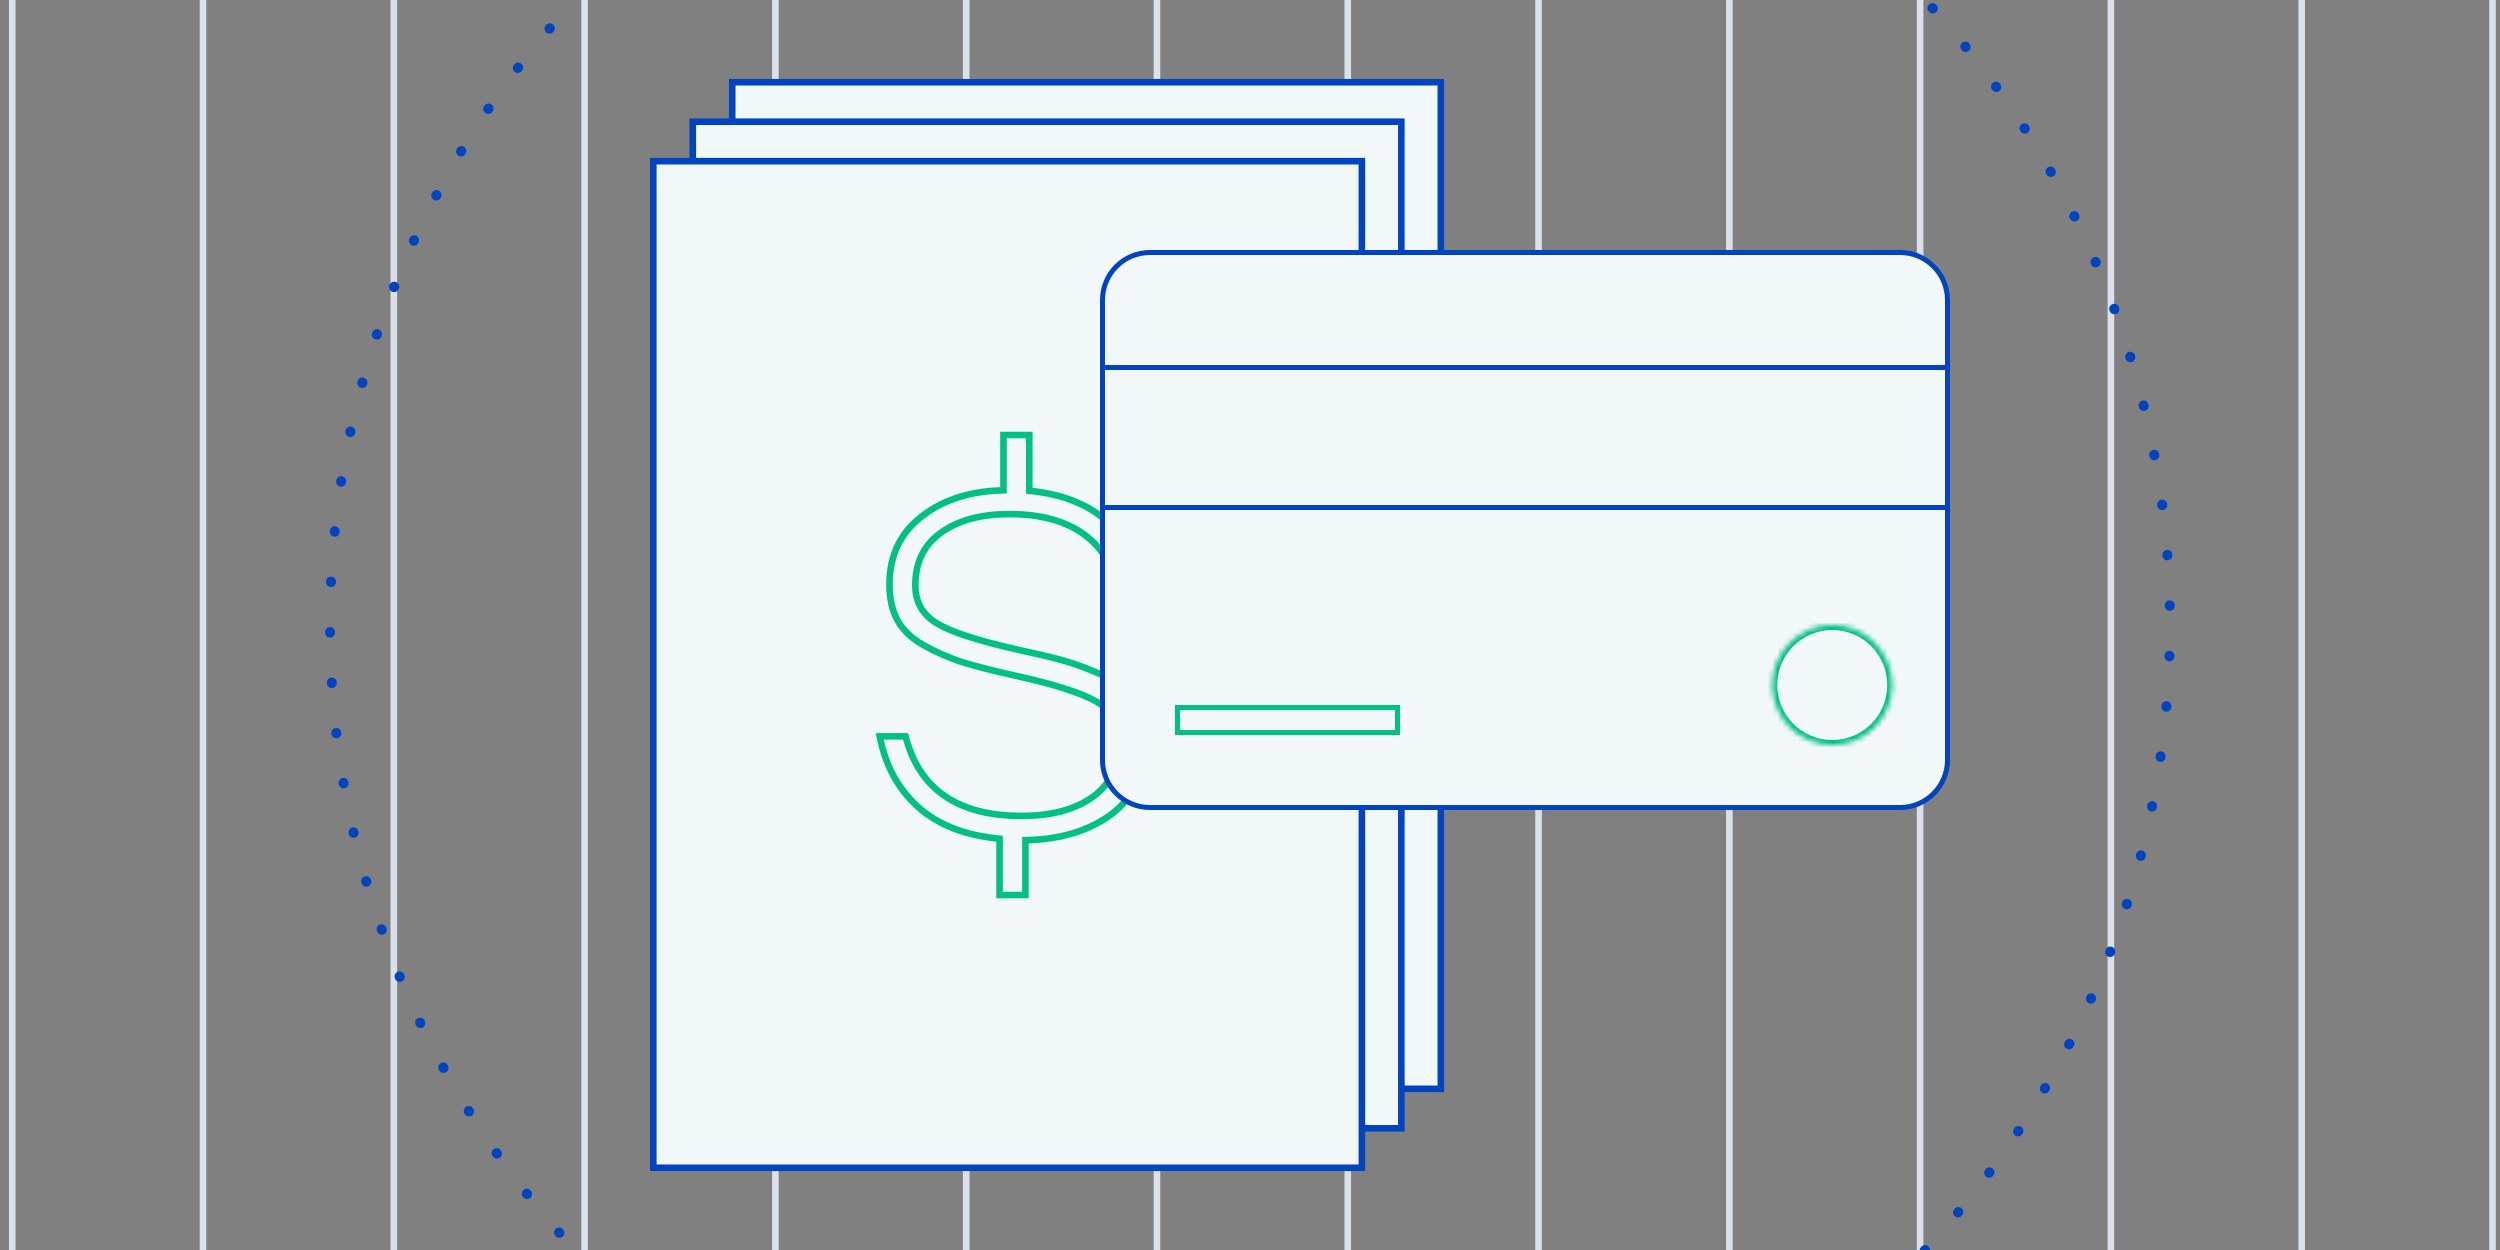<svg width="500" height="250" viewBox="0 0 500 250" fill="none" xmlns="http://www.w3.org/2000/svg">
<rect x="0" y="0" width="500" height="250" fill="#808080" stroke="none"/>
<g clip-path="url(#clip0_35_2)">
<path d="M231.394 -1V250.316" stroke="#DAE1EB" stroke-width="1.316"/>
<path d="M193.236 -1V250.316" stroke="#DAE1EB" stroke-width="1.316"/>
<path d="M498.5 -1V250.316" stroke="#DAE1EB" stroke-width="1.316"/>
<path d="M155.078 -1V250.316" stroke="#DAE1EB" stroke-width="1.316"/>
<path d="M460.341 -1V250.316" stroke="#DAE1EB" stroke-width="1.316"/>
<path d="M116.92 -1V250.316" stroke="#DAE1EB" stroke-width="1.316"/>
<path d="M422.183 -1V250.316" stroke="#DAE1EB" stroke-width="1.316"/>
<path d="M78.763 -1V250.316" stroke="#DAE1EB" stroke-width="1.316"/>
<path d="M384.025 -1V250.316" stroke="#DAE1EB" stroke-width="1.316"/>
<path d="M40.605 -1V250.316" stroke="#DAE1EB" stroke-width="1.316"/>
<path d="M345.867 -1V250.316" stroke="#DAE1EB" stroke-width="1.316"/>
<path d="M2.447 -1L2.447 250.316" stroke="#DAE1EB" stroke-width="1.316"/>
<path d="M307.711 -1V250.316" stroke="#DAE1EB" stroke-width="1.316"/>
<path d="M269.552 -1V250.316" stroke="#DAE1EB" stroke-width="1.316"/>
<path d="M250 309C351.62 309 434 226.62 434 125C434 23.38 351.62 -59 250 -59C148.38 -59 66 23.38 66 125C66 226.62 148.38 309 250 309Z" stroke="#0044C1" stroke-width="2" stroke-linecap="round" stroke-dasharray="0.1 10"/>
<path d="M146.447 16.447V217.763H288.165V16.447H146.447Z" fill="#F2F7F9" stroke="#0044C1" stroke-width="1.316"/>
<path d="M138.552 24.342V225.658H280.27V24.342H138.552Z" fill="#F2F7F9" stroke="#0044C1" stroke-width="1.316"/>
<path d="M130.658 32.237V233.553H272.376V32.237H130.658Z" fill="#F2F7F9" stroke="#0044C1" stroke-width="1.316"/>
<path d="M228.947 148.527C228.947 154.738 226.706 159.526 222.225 162.89C217.743 166.19 212.028 167.904 205.078 168.034V179H199.914V167.743C193.029 167.096 187.573 164.961 183.547 161.338C179.585 157.714 177.051 153.024 175.947 147.266H181.111C183.839 157.876 191.568 163.181 204.298 163.181C210.274 163.181 215.015 161.92 218.523 159.397C222.03 156.873 223.784 153.347 223.784 148.819C223.784 144.807 222.257 141.961 219.205 140.278C216.152 138.532 210.631 136.785 202.642 135.038C198.29 134.068 194.783 133.162 192.12 132.321C189.457 131.415 186.924 130.283 184.521 128.924C182.183 127.565 180.494 125.916 179.455 123.975C178.415 122.034 177.896 119.672 177.896 116.89C177.896 111.132 180.039 106.603 184.326 103.304C188.613 99.939 194.069 98.193 200.694 98.063V87H205.857V98.16C211.833 98.743 216.672 100.489 220.374 103.401C224.076 106.312 226.577 110.032 227.876 114.561H222.712C219.464 106.733 212.515 102.819 201.863 102.819C196.212 102.819 191.665 104.048 188.223 106.506C184.781 108.965 183.059 112.491 183.059 117.084C183.059 120.384 184.488 122.907 187.346 124.654C190.204 126.401 195.692 128.18 203.811 129.992C207.448 130.768 210.306 131.447 212.385 132.03C214.528 132.612 216.801 133.421 219.205 134.456C221.608 135.426 223.394 136.494 224.563 137.658C225.797 138.823 226.836 140.343 227.681 142.219C228.525 144.031 228.947 146.134 228.947 148.527Z" fill="#F2F7F9" stroke="#00C084" stroke-width="1.316"/>
<path d="M380 50.5H230C224.753 50.5 220.5 54.753 220.5 60V152C220.5 157.247 224.753 161.5 230 161.5H380C385.247 161.5 389.5 157.247 389.5 152V60C389.5 54.753 385.247 50.5 380 50.5Z" fill="#F2F7F9" stroke="#0044C1"/>
<path d="M220.5 101.5V73.5H389.5V101.5H220.5Z" fill="#F2F7F9" stroke="#0044C1"/>
<path d="M235.5 141.5V146.5H279.5V141.5H235.5Z" fill="#F2F7F9" stroke="#00C084"/>
<mask id="mask0_35_2" style="mask-type:alpha" maskUnits="userSpaceOnUse" x="354" y="125" width="25" height="24">
<path d="M378.455 137C378.455 143.627 373.082 149 366.455 149C359.828 149 354.455 143.627 354.455 137C354.455 130.373 359.828 125 366.455 125C373.082 125 378.455 130.373 378.455 137Z" fill="white"/>
</mask>
<g mask="url(#mask0_35_2)">
<path d="M378.455 137C378.455 143.627 373.082 149 366.455 149C359.828 149 354.455 143.627 354.455 137C354.455 130.373 359.828 125 366.455 125C373.082 125 378.455 130.373 378.455 137Z" fill="#F2F7F9"/>
<path d="M377.455 137C377.455 143.075 372.53 148 366.455 148V150C373.635 150 379.455 144.18 379.455 137H377.455ZM366.455 148C360.38 148 355.455 143.075 355.455 137H353.455C353.455 144.18 359.275 150 366.455 150V148ZM355.455 137C355.455 130.925 360.38 126 366.455 126V124C359.275 124 353.455 129.82 353.455 137H355.455ZM366.455 126C372.53 126 377.455 130.925 377.455 137H379.455C379.455 129.82 373.635 124 366.455 124V126Z" fill="#00C084"/>
</g>
</g>
<defs>
<clipPath id="clip0_35_2">
<rect width="500" height="250" fill="white"/>
</clipPath>
</defs>
</svg>

